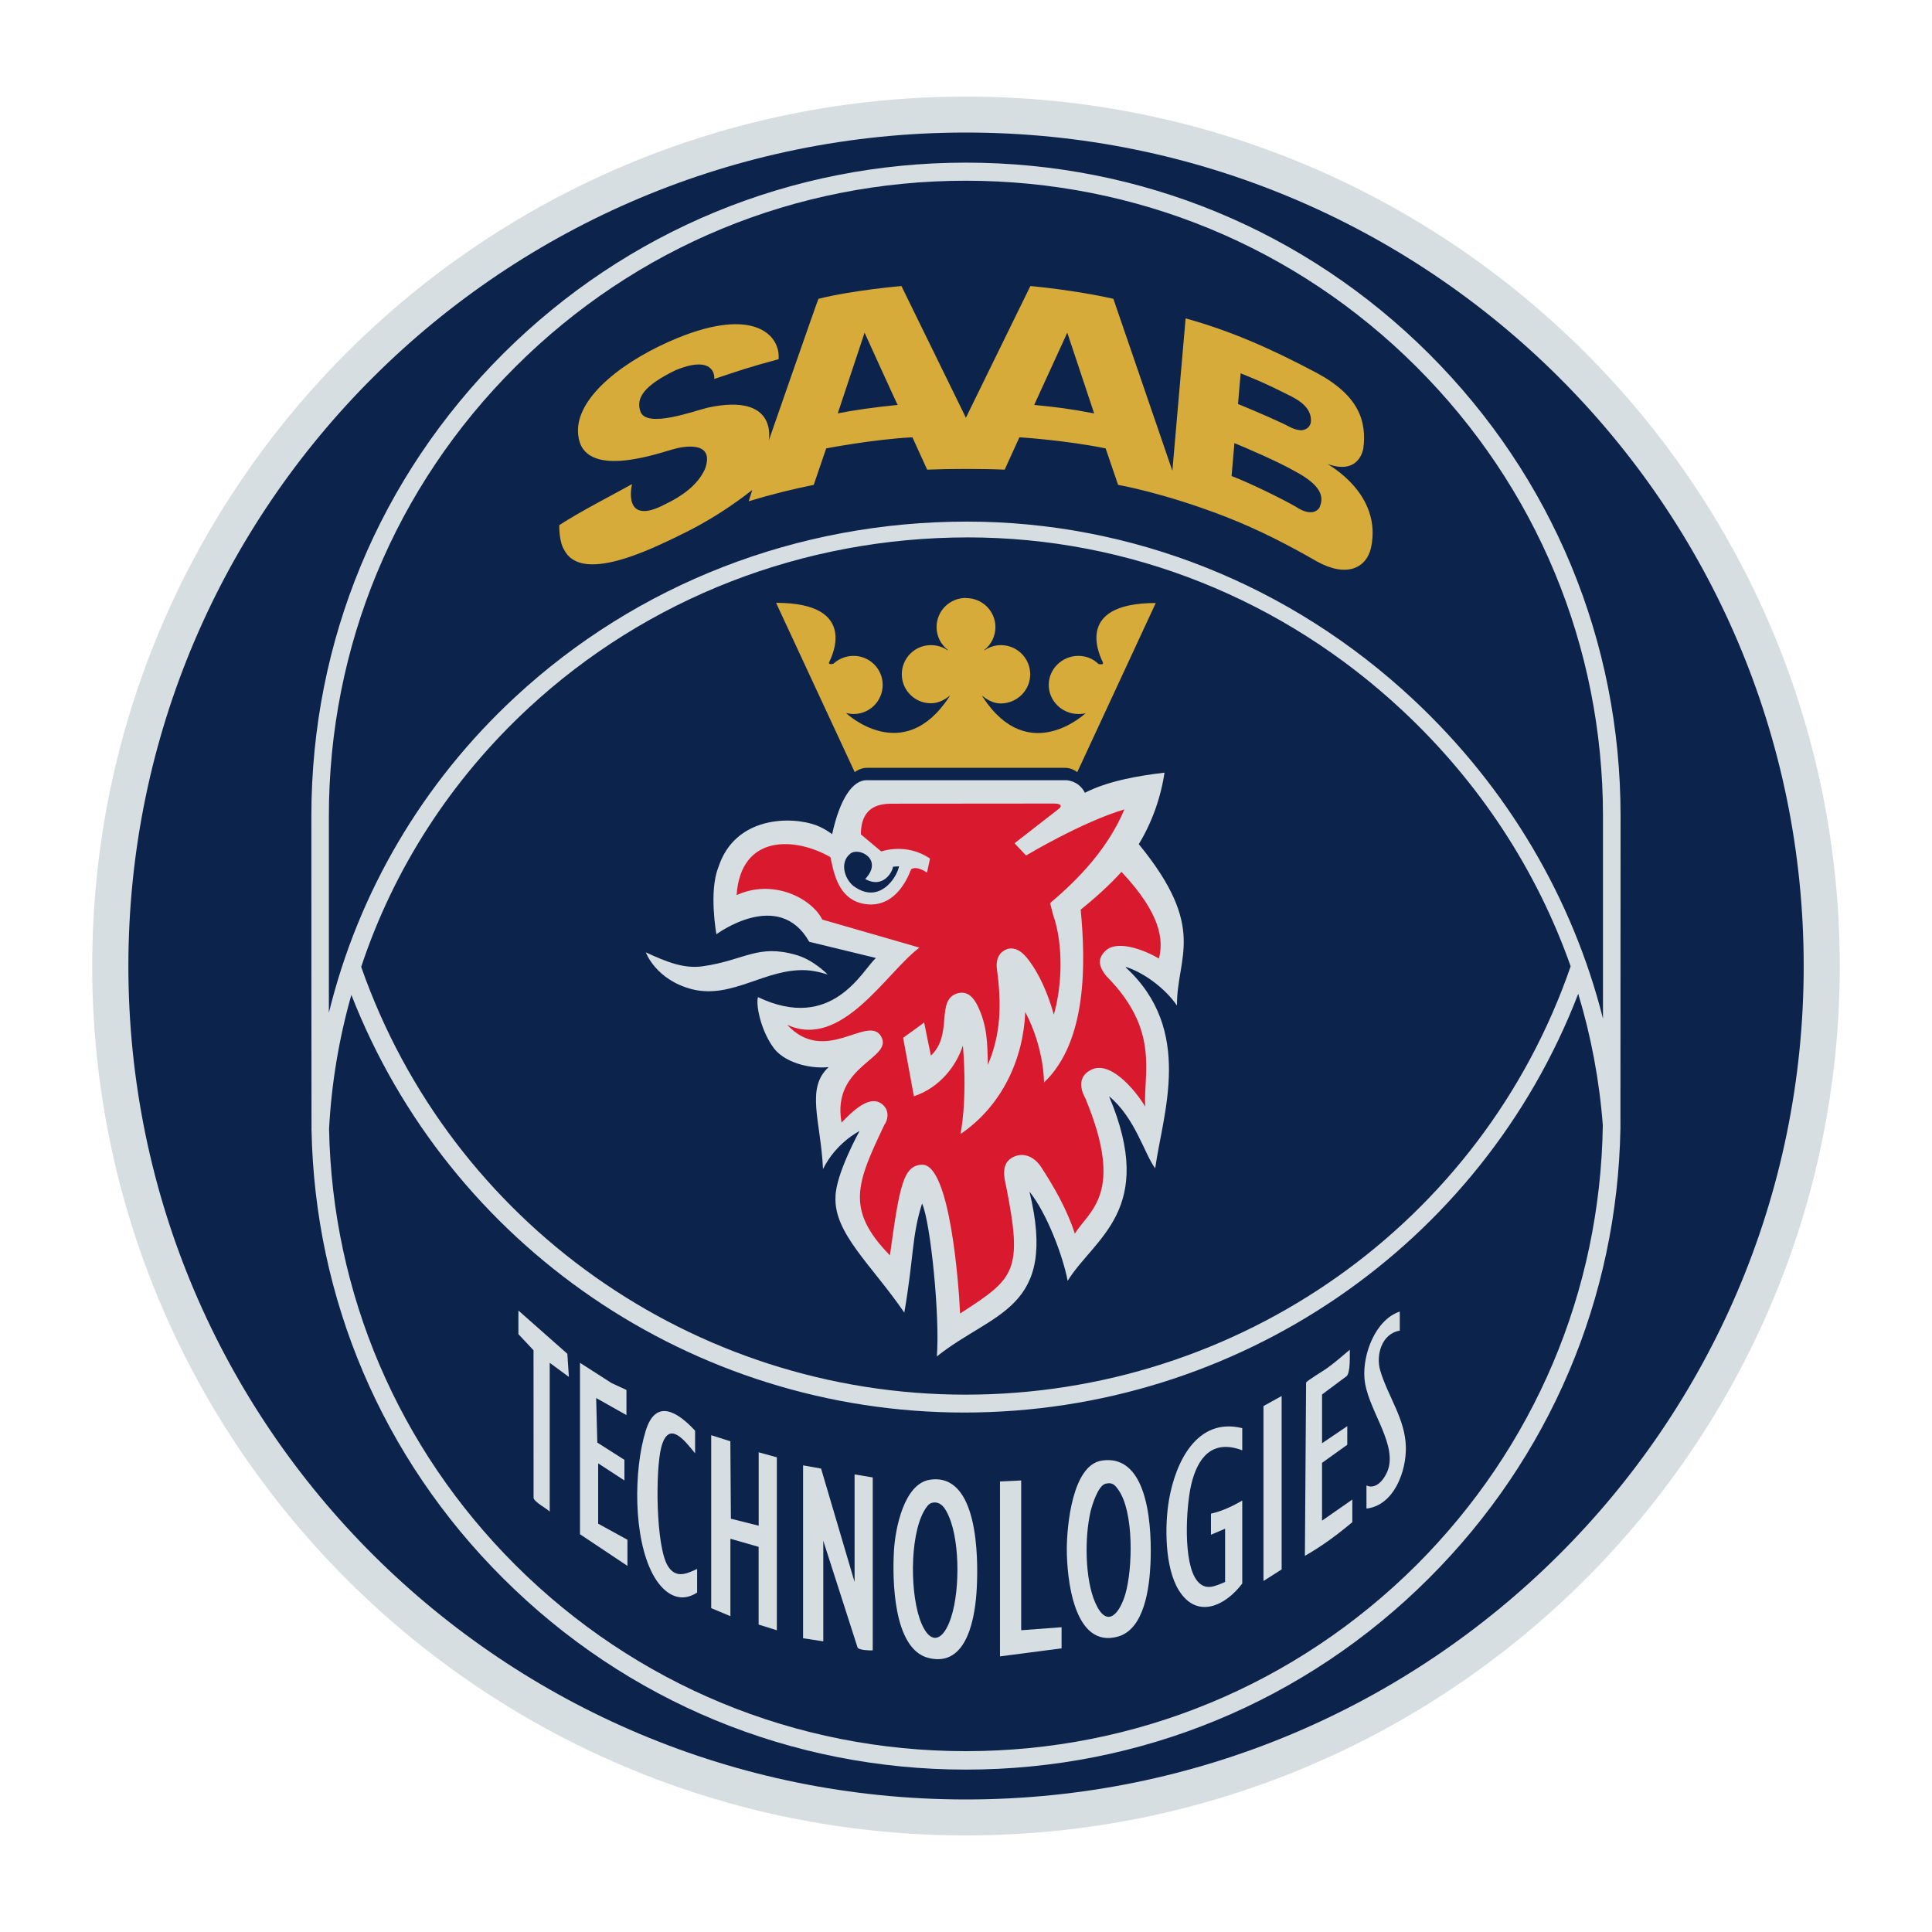 <svg width="100" height="100" viewBox="0 0 100 100" fill="none" xmlns="http://www.w3.org/2000/svg">
<path d="M49.995 95C74.979 95 95.226 74.854 95.226 50.005C95.226 25.146 74.979 5 49.995 5C25.021 5 4.773 25.146 4.773 50.005C4.773 74.854 25.021 95 49.995 95Z" fill="#D7DEE1"/>
<path d="M49.997 6.86C26.05 6.86 6.645 26.178 6.645 50.005C6.645 73.832 26.05 93.14 49.997 93.14C73.943 93.14 93.359 73.832 93.359 50.005C93.359 26.178 73.943 6.86 49.997 6.86Z" fill="#0C234C"/>
<path d="M41.568 75.847L42.499 76.013L44.233 81.883V76.316L45.173 76.472V85.422C45.021 85.436 44.463 85.413 44.389 85.279L42.613 79.75V84.954L41.567 84.797V75.847H41.568Z" fill="#D7DEE1"/>
<path d="M36.812 74.286L37.803 74.601L37.83 78.608L39.269 78.97V75.171L40.209 75.431V84.382L39.266 84.087V80.064L37.806 79.646V83.653L36.812 83.237V74.286Z" fill="#D7DEE1"/>
<path d="M64.299 73.922V75.067C62.742 74.48 61.988 75.448 61.659 76.835C61.392 77.965 61.215 80.919 61.972 81.832C62.406 82.356 62.892 82.097 63.411 81.883V79.126L62.679 79.438V78.345C63.234 78.227 63.806 77.957 64.299 77.668V81.962C63.44 83.109 61.961 83.833 61.017 82.316C60.283 81.14 60.277 78.943 60.51 77.615C60.844 75.702 61.939 73.34 64.299 73.921L64.299 73.922Z" fill="#D7DEE1"/>
<path d="M32.425 71.944V73.245L30.857 72.361L30.917 74.668L32.32 75.561V76.628L30.961 75.743V78.865L32.477 79.698V81.051L30.02 79.412V70.539L31.657 71.589L32.425 71.944Z" fill="#D7DEE1"/>
<path d="M68.428 74.702L69.735 73.817V74.78L68.428 75.717V78.709L69.996 77.616V78.787C69.228 79.433 68.416 80.036 67.541 80.53L67.603 71.564C67.63 71.472 68.518 70.942 68.686 70.82C69.093 70.523 69.481 70.188 69.866 69.862C69.86 70.177 69.903 70.984 69.713 71.22L68.429 72.178V74.702H68.428Z" fill="#D7DEE1"/>
<path d="M52.856 76.628V84.381L54.947 84.225V85.318L51.759 85.734V76.68L52.856 76.628Z" fill="#D7DEE1"/>
<path d="M35.978 75.223C35.451 74.582 34.613 73.449 34.227 74.91C33.92 76.072 33.939 80.067 34.576 81.068C34.981 81.707 35.523 81.473 36.083 81.207V82.43C35.084 83.078 34.261 82.365 33.791 81.486C32.77 79.576 32.794 76.092 33.422 74.056C33.95 72.341 35.102 73.106 35.978 74.052V75.223Z" fill="#D7DEE1"/>
<path d="M26.833 67.833L29.366 70.072L29.445 71.268L28.453 70.54V78.241C28.286 78.07 27.657 77.745 27.618 77.537L27.615 69.89L26.833 69.056V67.833Z" fill="#D7DEE1"/>
<path d="M72.452 67.885V68.874C71.522 69.025 71.202 70.135 71.443 70.946C71.837 72.273 72.733 73.446 72.767 74.882C72.798 76.138 72.165 77.914 70.728 78.085V76.888C71.293 77.152 71.774 76.402 71.885 75.933C72.213 74.544 70.747 72.86 70.624 71.345C70.524 70.109 71.181 68.312 72.452 67.886L72.452 67.885Z" fill="#D7DEE1"/>
<path d="M66.338 72.257V81.233L65.397 81.831V72.777L66.338 72.257Z" fill="#D7DEE1"/>
<path d="M48.141 76.589C46.781 76.787 46.338 79.144 46.272 80.245C46.184 81.73 46.221 85.343 48.048 85.813C50.106 86.342 50.489 83.599 50.559 82.172C50.637 80.593 50.628 76.228 48.141 76.589ZM49.119 84.016C48.718 84.968 48.153 85.069 47.711 84.067C47.095 82.673 47.068 79.543 47.831 78.206C47.921 78.049 48.055 77.827 48.243 77.784C48.718 77.674 48.956 78.123 49.119 78.502C49.708 79.87 49.697 82.645 49.119 84.016V84.016Z" fill="#D7DEE1"/>
<path d="M57.023 75.601C55.496 75.836 55.218 79.006 55.218 80.192C55.218 81.672 55.568 85.35 57.863 84.71C59.239 84.326 59.49 82.166 59.547 80.975C59.624 79.338 59.54 75.213 57.024 75.601H57.023ZM58.252 82.496C57.97 83.471 57.316 84.354 56.698 82.974C56.147 81.743 56.14 79.553 56.444 78.25C56.529 77.889 56.839 76.885 57.23 76.795C57.576 76.715 57.7 76.853 57.884 77.11C58.699 78.244 58.629 81.188 58.252 82.495V82.496Z" fill="#D7DEE1"/>
<path d="M73.963 18.311C67.563 11.933 59.049 8.418 49.997 8.418C40.954 8.418 32.44 11.933 26.04 18.311C19.64 24.698 16.117 33.179 16.117 42.215C16.117 42.215 16.117 58.233 16.124 58.447C16.124 58.454 16.117 58.454 16.117 58.468H16.124C16.291 67.241 19.794 75.469 26.038 81.691C32.438 88.079 40.952 91.594 49.994 91.594C59.046 91.594 67.56 88.079 73.96 81.691C80.213 75.45 83.717 67.203 83.873 58.4L83.88 42.217C83.88 33.181 80.363 24.698 73.963 18.311ZM73.312 81.01C67.078 87.212 58.799 90.64 49.992 90.64C41.184 90.64 32.905 87.212 26.681 81.01C20.614 74.953 17.198 66.959 17.032 58.429C17.159 56.053 17.55 53.736 18.187 51.496C23.256 64.476 35.841 73.113 49.904 73.113C64.064 73.113 76.678 64.457 81.689 51.438C82.354 53.639 82.785 55.917 82.961 58.244C82.834 66.842 79.418 74.904 73.312 81.01ZM18.695 50.045C20.378 44.972 23.334 40.376 27.356 36.647C33.502 30.951 41.585 27.816 50.099 27.816C58.427 27.816 66.412 30.999 72.597 36.783C76.59 40.513 79.545 45.05 81.297 50.016C76.717 63.288 64.142 72.187 49.971 72.187C35.889 72.187 23.334 63.297 18.695 50.045ZM82.97 52.723C81.395 46.481 78.018 40.756 73.155 36.209C66.803 30.269 58.593 26.998 50.04 26.998C41.282 26.998 32.983 30.221 26.671 36.072C21.866 40.522 18.548 46.189 17.022 52.421V42.246C17.022 33.453 20.447 25.196 26.681 18.984C32.905 12.772 41.184 9.354 49.991 9.354C58.798 9.354 67.087 12.772 73.311 18.984C79.535 25.196 82.97 33.453 82.97 42.246V52.723Z" fill="#D7DEE1"/>
<path d="M42.362 15.467C44.133 15.019 46.658 14.805 46.658 14.805L49.995 21.621L53.332 14.805C53.332 14.805 55.622 15.009 57.628 15.467L60.682 24.367L61.367 16.48C63.618 17.103 65.663 17.98 68.139 19.294C70.36 20.482 70.742 21.826 70.566 23.209C70.559 23.23 70.371 24.611 68.716 24.017C68.674 24.017 71.593 25.535 70.957 28.379C70.713 29.401 69.695 29.917 68.149 29.051C66.769 28.262 65.232 27.444 63.402 26.733C60.212 25.497 57.873 25.097 57.873 25.097L57.228 23.209C55.124 22.78 52.765 22.634 52.765 22.634L52.002 24.309C50.877 24.259 49.154 24.259 47.99 24.309L47.226 22.634C45.181 22.741 42.764 23.209 42.764 23.209L42.118 25.097C41.062 25.311 40.005 25.565 38.752 25.945L38.938 25.36C36.873 26.986 35.102 27.726 35.102 27.746C33.761 28.388 30.091 30.238 29.201 28.457C28.927 28.038 28.947 27.181 28.947 27.181C30.043 26.47 31.608 25.672 32.714 25.058C32.714 25.058 32.157 27.308 34.446 26.091C35.259 25.701 36.11 25.127 36.492 24.27C37.02 22.799 35.396 23.082 34.789 23.267C33.752 23.569 29.935 24.864 29.915 22.293C29.908 20.462 32.391 18.593 35.053 17.502C39.036 15.867 40.406 17.356 40.299 18.593C38.684 19.031 38.341 19.157 36.971 19.615C37 19.157 36.658 18.466 34.975 19.158C33.331 19.956 32.91 20.599 33.145 21.29C33.448 22.215 36.022 21.233 36.658 21.095C40.269 20.326 39.799 22.75 39.79 22.809C39.79 22.809 42.343 15.467 42.362 15.467ZM43.362 21.397C44.066 21.251 45.328 21.066 46.464 20.959C46.457 20.98 44.751 17.22 44.751 17.22L43.362 21.397ZM63.746 24.639C64.695 25 66.3 25.788 67.073 26.227C67.073 26.227 67.876 26.821 68.277 26.304C68.58 25.701 68.355 25.097 67.014 24.386C66.144 23.889 64.509 23.188 63.893 22.935L63.746 24.639ZM64.079 20.91C64.079 20.91 65.459 21.475 66.388 21.913C66.741 22.078 66.946 22.244 67.357 22.273C67.69 22.238 67.808 22.04 67.847 21.874C67.955 20.969 66.907 20.56 66.555 20.375C65.537 19.868 65.224 19.732 64.216 19.323C64.216 19.344 64.079 20.91 64.079 20.91ZM53.529 20.96C54.626 21.067 55.31 21.145 56.632 21.398C56.639 21.405 55.242 17.22 55.242 17.22L53.529 20.96Z" fill="#D7AB3A"/>
<path d="M33.428 49.294C34.524 49.8 35.404 50.151 36.373 50.014C38.556 49.703 39.211 48.846 41.217 49.43C42.127 49.693 42.842 50.443 42.842 50.443C42.842 50.443 42.323 50.258 41.756 50.219C39.622 50.102 37.91 51.728 35.815 51.202C33.937 50.715 33.428 49.294 33.428 49.294Z" fill="#D7DEE1"/>
<path d="M45.339 49.586C44.644 50.189 43.108 53.452 39.232 51.611C39.115 52.001 39.369 53.267 39.976 54.143C40.504 54.98 41.894 55.341 42.892 55.233C41.688 56.334 42.481 58.009 42.599 60.511C43.274 59.138 44.488 58.544 44.488 58.544C44.488 58.544 43.255 60.774 43.245 61.952C43.157 63.831 45.104 65.457 46.807 67.94C47.306 65.039 47.188 63.987 47.727 62.293C48.177 63.296 48.657 68.242 48.49 70.209C51.416 67.872 54.773 67.814 53.285 61.679C54.176 62.78 55.017 65 55.262 66.295C56.642 64.065 59.891 62.634 57.405 56.743C58.756 57.853 59.245 59.752 59.793 60.472C60.184 57.639 61.809 53.325 58.267 50.073L58.288 50.052C59.178 50.334 60.294 51.132 60.92 52.048C60.899 49.516 62.525 48.065 58.943 43.693C59.609 42.603 60.079 41.308 60.274 39.993C58.924 40.149 57.319 40.431 56.154 41.035C56.105 40.928 55.851 40.451 55.205 40.383H44.852C44.137 40.383 43.472 41.337 43.071 43.178C43.042 43.156 42.708 42.895 42.258 42.72C40.996 42.243 38.04 42.213 37.179 44.901C36.68 46.157 37.081 48.357 37.081 48.357C37.081 48.357 40.311 45.952 41.886 48.747M44.284 45.933C43.765 45.631 43.393 44.667 44.02 44.18C44.46 43.83 45.742 44.482 44.783 45.495C45.673 46.01 46.192 45.163 46.221 44.861L46.535 44.84C46.407 45.464 45.526 46.751 44.284 45.933Z" fill="#D7DEE1"/>
<path d="M55.134 39.742C55.486 39.742 55.76 39.966 55.76 39.966L59.822 31.212C55.437 31.212 57.013 34.104 57.081 34.279C57.153 34.445 56.856 34.367 56.856 34.367C56.592 34.104 56.22 33.948 55.819 33.948C54.977 33.948 54.283 34.62 54.283 35.448C54.283 36.285 54.977 36.957 55.819 36.957C55.946 36.957 56.083 36.95 56.2 36.907C56.2 36.907 53.245 39.712 50.877 36.089C50.691 35.807 51.122 36.411 51.806 36.411C52.648 36.404 53.323 35.729 53.323 34.902C53.323 34.074 52.648 33.392 51.806 33.392C51.483 33.392 51.19 33.5 50.945 33.665V33.644C51.297 33.371 51.523 32.943 51.523 32.456C51.523 31.628 50.847 30.957 50.006 30.957L49.984 30.95C49.153 30.95 48.477 31.621 48.477 32.459C48.477 32.936 48.703 33.364 49.055 33.637V33.665C48.81 33.49 48.507 33.392 48.184 33.392C47.352 33.392 46.677 34.064 46.677 34.902C46.677 35.729 47.352 36.401 48.184 36.401C48.878 36.401 49.309 35.807 49.123 36.08C46.745 39.702 43.79 36.907 43.79 36.907C43.917 36.936 44.044 36.957 44.181 36.957C45.013 36.957 45.688 36.285 45.688 35.448C45.688 34.62 45.013 33.948 44.181 33.948C43.78 33.948 43.408 34.103 43.134 34.357C43.134 34.357 42.841 34.435 42.919 34.27C42.99 34.104 44.553 31.202 40.169 31.202L44.24 39.966C44.24 39.966 44.514 39.742 44.866 39.742L55.134 39.742Z" fill="#D7AB3A"/>
<path d="M59.987 49.615C60.222 48.671 60.114 47.327 58.049 45.127C57.394 45.847 56.67 46.49 55.936 47.084C56.19 49.771 56.298 53.88 54.037 56.032C54.037 56.032 54.066 54.289 53.068 52.381C52.97 54.776 51.894 57.22 49.712 58.7C49.712 58.7 50.084 57.045 49.839 54.114C49.487 55.204 48.615 56.305 47.304 56.743L46.746 53.715C46.746 53.715 47.832 52.945 47.832 52.916C47.832 52.944 48.184 54.64 48.184 54.64C49.339 53.549 48.43 51.816 49.515 51.426C50.103 51.241 50.406 51.679 50.592 52.04C51.101 53.082 51.11 53.977 51.13 55.117C51.815 53.52 51.844 51.952 51.599 50.151C51.521 49.538 51.815 49.216 52.177 49.109C52.568 49.031 52.871 49.245 53.136 49.557C53.821 50.404 54.271 51.524 54.545 52.517C54.985 51.008 55.044 48.856 54.51 47.356C54.438 47.064 54.353 46.743 54.353 46.743C55.928 45.419 57.367 43.861 58.199 41.894C55.997 42.546 53.11 44.28 53.11 44.28L52.513 43.647L54.793 41.874C54.94 41.767 54.998 41.602 54.587 41.592L46.152 41.599C45.359 41.599 44.566 41.852 44.557 43.186L45.614 44.072C45.614 44.072 46.905 43.595 48.138 44.442L47.981 45.163C47.981 45.163 47.433 44.783 47.16 44.997C46.465 46.779 45.3 47.033 44.351 46.682C43.304 46.254 43.137 45.027 42.981 44.364C41.17 43.323 38.342 43.157 38.127 46.331C40.055 45.455 42.032 46.526 42.56 47.597L47.59 49.048C45.877 50.324 43.568 54.355 40.74 53.04C42.707 55.163 44.899 52.514 45.594 53.624C46.308 54.803 43.02 55.105 43.558 58.103C44.038 57.617 45.026 56.565 45.701 57.188C46.093 57.549 45.907 58.055 45.779 58.211C44.351 61.219 43.734 62.602 46.063 64.978C46.563 61.307 46.768 60.314 47.737 60.285C49.166 60.278 49.626 66.448 49.694 67.987C52.532 66.156 52.963 65.825 52.062 61.327C51.867 60.518 51.991 60.061 52.542 59.846C53.139 59.622 53.648 60.022 53.892 60.411C54.558 61.433 55.243 62.631 55.634 63.858C56.349 62.66 58.247 61.833 56.182 56.857C55.84 56.243 55.898 55.718 56.368 55.435C57.396 54.744 58.786 56.458 59.275 57.276C59.177 55.523 60.038 53.322 57.279 50.538C56.828 49.992 56.828 49.603 57.2 49.233C57.798 48.62 59.214 49.158 59.987 49.615Z" fill="#D9192E"/>
</svg>
